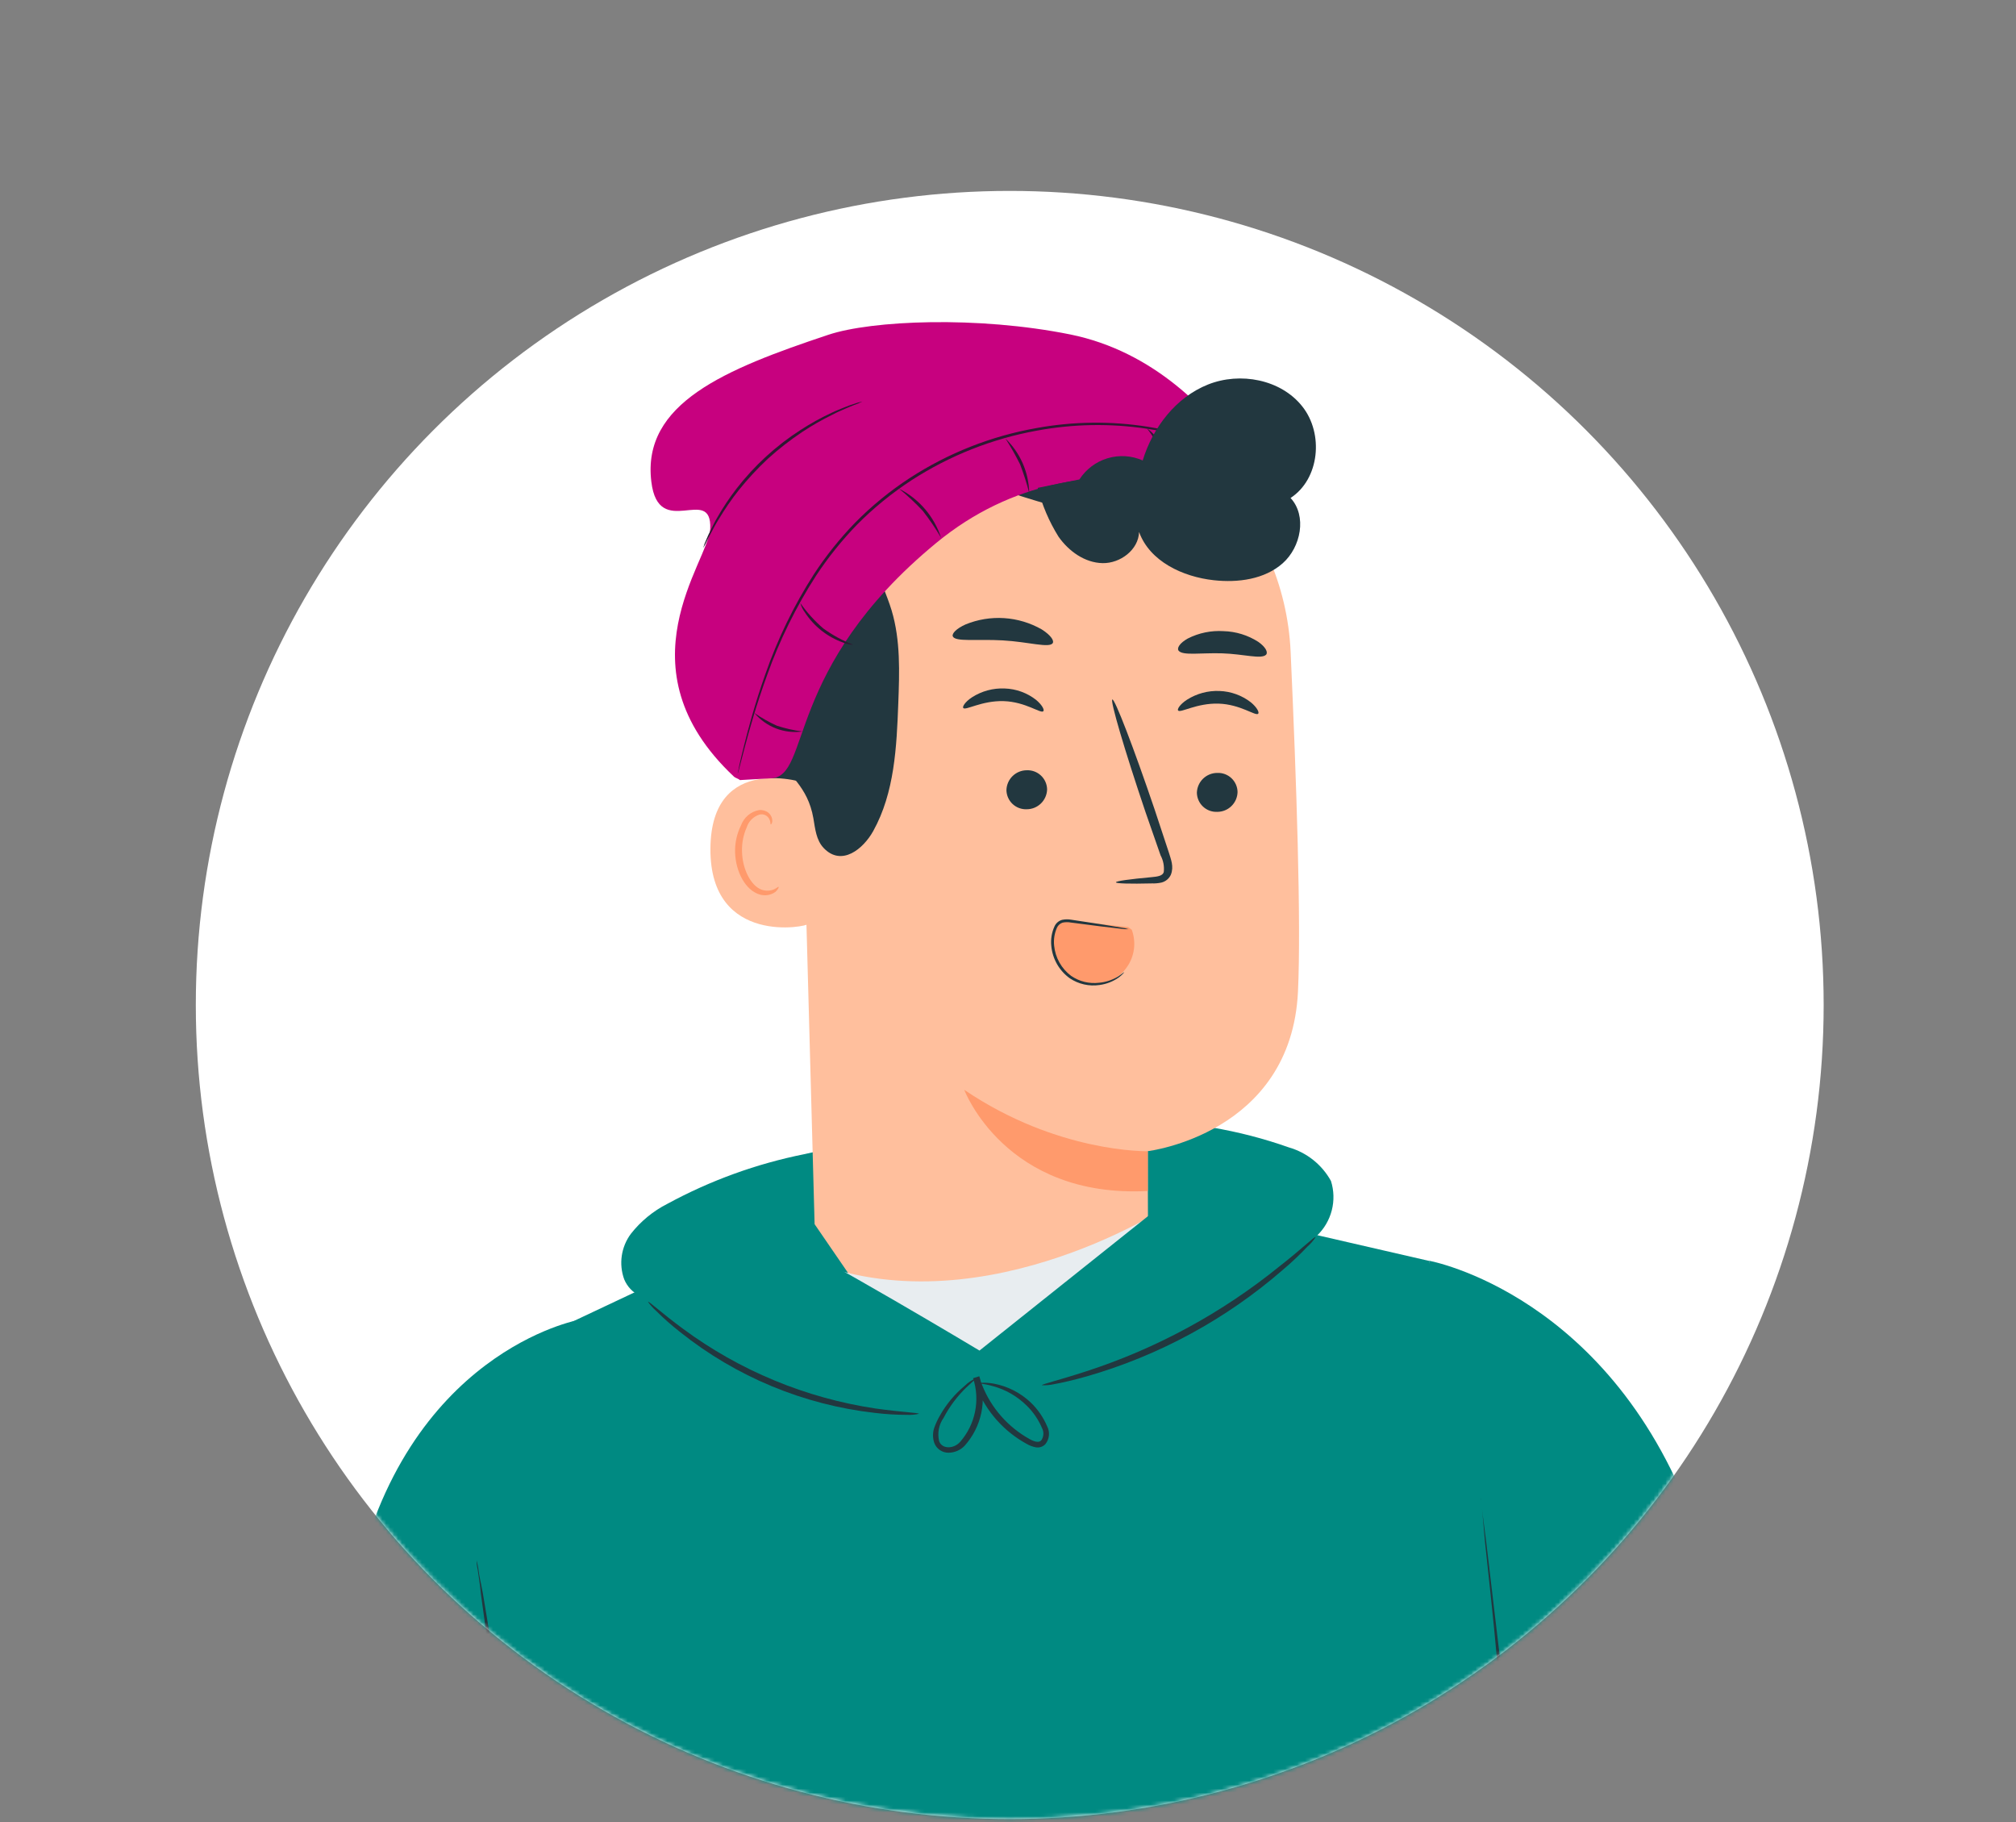 <?xml version="1.0" encoding="UTF-8"?>
<svg xmlns="http://www.w3.org/2000/svg" width="509" height="460" viewBox="0 0 509 460" fill="none">
  <rect x="0" y="0" width="509" height="460" fill="#808080" stroke="none"/>
  <circle cx="254.938" cy="253.692" r="205.5" fill="white"></circle>
  <mask id="mask0_4399_13328" style="mask-type:alpha" maskUnits="userSpaceOnUse" x="49" y="48" width="412" height="412">
    <path d="M460.438 253.692C460.438 367.187 368.432 459.192 254.938 459.192C141.443 459.192 49.438 367.187 49.438 253.692C49.438 140.198 141.443 48.192 254.938 48.192C368.432 48.192 460.438 140.198 460.438 253.692Z" fill="#D9D9D9"></path>
  </mask>
  <g mask="url(#mask0_4399_13328)">
    <path d="M336.044 298.12C333.775 294.006 329.964 290.962 325.451 289.656C312.773 285.171 299.413 282.922 285.965 283.01C258.121 282.236 230.293 285.032 203.16 291.332C191.05 293.751 179.373 297.979 168.521 303.873C164.924 305.695 161.77 308.284 159.283 311.457C158.073 313.081 157.285 314.98 156.991 316.984C156.696 318.988 156.904 321.034 157.595 322.937C158.365 324.808 159.815 326.319 161.653 327.166C163.491 328.013 165.581 328.134 167.504 327.504L319.691 320.066C324.436 318.187 328.782 315.426 332.499 311.93C334.322 310.189 335.621 307.973 336.247 305.532C336.874 303.091 336.803 300.523 336.044 298.12Z" fill="#008A82"></path>
    <path d="M360.793 318.249C360.793 318.249 407.336 326.671 428.311 386.234C438.389 414.835 443.245 487.158 445.618 499.428C447.991 511.698 454.187 544.194 461.182 580.746C462.505 587.663 472.327 592.001 473.429 599.48C473.429 599.48 482.117 621.168 471.792 634.801C456.657 654.847 477.217 681.503 477.217 681.503L472.463 698.837L440.63 696.484L438.355 685.321C438.355 685.321 415.588 634.914 403.358 595.782C391.386 557.642 385.51 543.247 379.428 522.715C373.92 503.944 370.473 484.63 369.146 465.112L360.793 318.249Z" fill="#008A82"></path>
    <path d="M146.09 333.191C146.09 333.191 102.118 341.182 89.407 401.161C83.27 429.981 87.746 500.308 86.996 512.45C86.246 524.591 84.387 556.651 82.284 592.825C79.841 634.712 79.54 691.967 79.54 691.967L86.312 708.076L116.703 701.796L117.481 690.734C117.481 690.734 133.213 639.281 139.881 600.031C146.631 561.719 150.446 547.142 153.658 526.529C156.585 507.751 157.471 488.711 156.302 469.743L146.09 333.191Z" fill="#008A82"></path>
    <path d="M314.676 119.474C322.958 128.122 323.301 135.339 323.015 139.13C322.935 140.234 322.507 141.591 321.394 141.749C320.856 141.765 320.325 141.615 319.874 141.32L289.727 125.954" fill="#22373F"></path>
    <path d="M204.436 228.215C199.566 214.076 194.731 199.831 192.354 185.056C189.977 170.282 190.149 154.837 195.108 140.716C195.853 138.59 202.33 124.201 204.584 124.387C206.211 124.509 202.302 137.929 203.138 139.337C211.173 152.558 213.572 168.59 212.614 184.031C211.537 199.017 208.794 213.836 204.436 228.215Z" fill="#22373F"></path>
    <path d="M205.671 309.02L201.923 171.12C200.082 133.635 220.25 101.313 257.748 100.449L261.227 100.571C278.062 101.159 294.058 108.064 306.034 119.91C318.01 131.757 325.087 147.678 325.858 164.505C327.33 196.983 328.542 232.894 327.714 250.309C325.996 286.272 289.784 290.594 289.784 290.594C289.784 290.594 289.887 327.211 289.98 337.786L235.776 335.121L222.811 334.002L205.671 309.02Z" fill="#FFBF9D"></path>
    <path d="M289.815 290.606C289.815 290.606 267.095 291.138 243.455 275.107C243.455 275.107 253.773 302.547 289.785 300.644L289.815 290.606Z" fill="#FF9A6C"></path>
    <path d="M312.458 199.933C312.427 201.272 311.873 202.546 310.914 203.482C309.955 204.417 308.668 204.94 307.328 204.938C306.672 204.968 306.016 204.866 305.4 204.639C304.784 204.411 304.219 204.062 303.74 203.613C303.261 203.164 302.876 202.623 302.61 202.022C302.343 201.422 302.2 200.774 302.187 200.117C302.225 198.777 302.784 197.505 303.744 196.571C304.705 195.636 305.991 195.112 307.332 195.111C307.987 195.081 308.642 195.182 309.258 195.41C309.874 195.638 310.437 195.987 310.915 196.437C311.393 196.887 311.776 197.428 312.041 198.028C312.306 198.629 312.448 199.277 312.458 199.933Z" fill="#22373F"></path>
    <path d="M317.657 180.173C317.003 180.824 313.207 177.796 307.678 177.619C302.148 177.442 297.993 180.064 297.456 179.356C297.163 179.055 297.855 177.838 299.676 176.639C302.131 175.077 305.006 174.304 307.913 174.426C310.788 174.53 313.558 175.534 315.831 177.297C317.448 178.65 317.987 179.877 317.657 180.173Z" fill="#22373F"></path>
    <path d="M264.374 199.26C264.339 200.602 263.783 201.877 262.822 202.815C261.862 203.753 260.573 204.279 259.231 204.281C258.576 204.309 257.921 204.206 257.307 203.977C256.692 203.748 256.129 203.399 255.652 202.95C255.174 202.5 254.791 201.96 254.525 201.36C254.26 200.761 254.117 200.114 254.105 199.459C254.139 198.119 254.694 196.846 255.651 195.909C256.609 194.972 257.893 194.445 259.233 194.439C259.889 194.411 260.543 194.514 261.159 194.742C261.774 194.97 262.338 195.319 262.817 195.768C263.296 196.217 263.68 196.757 263.947 197.357C264.215 197.956 264.36 198.603 264.374 199.26Z" fill="#22373F"></path>
    <path d="M263.411 179.543C262.757 180.194 258.961 177.165 253.432 176.989C247.902 176.812 243.762 179.432 243.21 178.725C242.931 178.424 243.609 177.207 245.43 176.008C247.883 174.441 250.759 173.668 253.667 173.796C256.544 173.89 259.317 174.895 261.585 176.666C263.202 178.02 263.741 179.247 263.411 179.543Z" fill="#22373F"></path>
    <path d="M281.751 222.724C281.724 222.415 285.194 221.93 290.781 221.42C292.252 221.289 293.554 221.1 293.825 220.142C293.997 218.684 293.716 217.208 293.02 215.915C291.824 212.449 290.554 208.826 289.223 205.016C283.979 189.503 280.227 176.777 280.847 176.574C281.466 176.371 286.241 188.769 291.5 204.281C292.758 208.112 293.971 211.755 295.124 215.239C295.594 216.858 296.455 218.708 295.619 220.813C295.395 221.301 295.064 221.733 294.65 222.075C294.237 222.417 293.751 222.661 293.229 222.789C292.438 222.962 291.627 223.033 290.818 223.002C285.242 223.141 281.764 223.034 281.751 222.724Z" fill="#22373F"></path>
    <path d="M265.813 162.314C265.016 163.689 259.71 162.025 253.185 161.655C246.66 161.285 241.174 162.097 240.554 160.625C240.299 159.922 241.449 158.678 243.787 157.626C246.877 156.362 250.216 155.818 253.548 156.036C256.88 156.254 260.119 157.229 263.019 158.886C265.203 160.278 266.169 161.645 265.813 162.314Z" fill="#22373F"></path>
    <path d="M319.67 165.261C318.49 166.492 314.008 165.096 308.598 164.924C303.187 164.751 298.576 165.575 297.553 164.228C297.111 163.585 297.844 162.335 299.877 161.191C302.668 159.768 305.79 159.123 308.916 159.322C312.035 159.404 315.07 160.34 317.694 162.027C319.59 163.356 320.181 164.668 319.67 165.261Z" fill="#22373F"></path>
    <path d="M285.764 234.715L284.844 234.026L270.488 232.438C269.714 232.292 268.915 232.363 268.179 232.643C267.357 233.128 266.757 233.915 266.506 234.837C265.959 236.383 265.791 238.039 266.017 239.664C266.244 241.289 266.858 242.836 267.807 244.174C268.757 245.512 270.015 246.602 271.474 247.352C272.933 248.102 274.551 248.49 276.192 248.484C277.833 248.477 279.448 248.076 280.901 247.314C282.354 246.552 283.603 245.452 284.542 244.107C285.481 242.761 286.082 241.21 286.296 239.583C286.509 237.956 286.328 236.302 285.768 234.76L285.764 234.715Z" fill="#FF9A6C"></path>
    <path d="M283.851 245.409C283.851 245.409 283.759 245.55 283.544 245.792C283.216 246.132 282.862 246.446 282.486 246.73C281.052 247.752 279.39 248.408 277.645 248.642C275 249.042 272.302 248.435 270.083 246.941C268.77 245.993 267.675 244.775 266.873 243.368C266.071 241.961 265.579 240.398 265.432 238.786C265.254 237.099 265.533 235.395 266.24 233.852C266.417 233.453 266.68 233.097 267.011 232.811C267.342 232.526 267.732 232.317 268.154 232.201C268.924 232.038 269.719 232.028 270.493 232.171L278.005 233.313L283.104 234.151C283.733 234.221 284.351 234.36 284.949 234.565C284.317 234.584 283.683 234.546 283.057 234.451L277.935 233.853L270.363 232.879C269.682 232.755 268.983 232.761 268.305 232.899C267.987 232.999 267.695 233.165 267.446 233.386C267.198 233.608 266.999 233.879 266.862 234.183C266.235 235.598 265.989 237.153 266.15 238.692C266.289 240.198 266.744 241.657 267.484 242.976C268.224 244.294 269.233 245.442 270.445 246.345C272.5 247.76 275 248.376 277.477 248.079C279.174 247.929 280.815 247.393 282.273 246.512C283.324 245.826 283.801 245.354 283.851 245.409Z" fill="#22373F"></path>
    <path d="M203.924 197.86C203.321 197.573 179.481 189.651 179.368 214.296C179.256 238.94 204.083 233.923 204.022 233.232C203.96 232.541 203.924 197.86 203.924 197.86Z" fill="#FFBF9D"></path>
    <path d="M196.581 223.872C196.484 223.791 196.147 224.162 195.435 224.492C194.413 224.929 193.262 224.951 192.224 224.554C189.618 223.585 187.443 219.449 187.346 215.011C187.267 212.903 187.669 210.804 188.522 208.875C188.76 208.112 189.179 207.418 189.743 206.852C190.307 206.285 190.999 205.864 191.761 205.623C192.263 205.497 192.794 205.554 193.257 205.785C193.721 206.015 194.087 206.404 194.289 206.881C194.617 207.578 194.468 208.066 194.589 208.099C194.711 208.133 195.132 207.696 194.937 206.675C194.801 206.065 194.46 205.52 193.97 205.131C193.294 204.618 192.444 204.39 191.602 204.496C190.589 204.691 189.643 205.144 188.856 205.811C188.069 206.478 187.467 207.336 187.107 208.303C186.052 210.429 185.533 212.78 185.595 215.152C185.739 220.119 188.256 224.773 191.816 225.806C192.474 226.003 193.168 226.048 193.846 225.939C194.525 225.83 195.169 225.57 195.733 225.177C196.544 224.468 196.673 223.908 196.581 223.872Z" fill="#FF9A6C"></path>
    <path d="M309.715 123.856C313.683 121.637 301.664 108.784 291.848 104.393C277.002 97.764 254.383 93.751 240.756 97.702C224.353 102.446 210.785 110.734 202.58 125.691C194.375 140.648 191.405 158.135 191.969 175.204C192.149 180.406 192.72 185.839 195.525 190.23C198.971 195.661 203.925 198.378 205.361 206.552C205.824 209.267 206.072 212.062 207.954 214.059C212.482 218.83 217.98 214.297 220.483 209.761C225.851 200.096 226.386 188.576 226.8 177.526C227.097 169.674 227.378 161.645 225.124 154.108C223.887 150.023 221.928 146.15 220.936 141.984C219.944 137.818 220.051 133.169 222.617 129.68C223.211 128.941 223.875 128.262 224.602 127.652C228.021 124.638 232.18 122.588 236.653 121.712C241.126 120.836 245.751 121.166 250.054 122.668C263.941 127.499 287.671 134.689 293.832 129.948C302.684 123.131 304.797 118.704 304.797 118.704L309.715 123.856Z" fill="#22373F"></path>
    <path d="M186.809 196.917C186.342 196.499 185.653 196.412 185.245 195.988C156.02 168.46 178.95 141.704 179.318 133.49C179.792 122.109 166.252 136.575 164.45 121.601C162.025 101.777 183.141 93.175 209.141 84.511C220.04 80.877 246.792 79.691 270.291 84.441C291.244 88.72 305.293 103.571 313.265 114.915C313.265 114.915 318.172 117.266 319.344 119.445C323.059 126.245 321.41 129.045 321.41 129.045C321.41 129.045 275.012 105.248 236.402 137.041C197.793 168.833 204.889 196.04 194.67 196.472L186.809 196.917Z" fill="#C7017F"></path>
    <path d="M217.734 101.344C217.084 101.702 216.4 101.995 215.692 102.221C215.033 102.472 214.261 102.793 213.305 103.218C212.35 103.644 211.32 104.061 210.202 104.665C207.536 105.966 204.958 107.443 202.486 109.084C199.468 111.104 196.6 113.339 193.905 115.773C191.251 118.253 188.778 120.919 186.504 123.752C184.668 126.082 182.983 128.529 181.462 131.076C180.771 132.145 180.254 133.17 179.77 134.057C179.285 134.945 178.878 135.708 178.58 136.356C178.283 137.035 177.935 137.69 177.538 138.316C177.733 137.604 177.994 136.91 178.318 136.246C178.639 135.438 179.004 134.649 179.413 133.881C179.866 132.967 180.35 131.916 181.02 130.775C182.496 128.17 184.157 125.675 185.991 123.308C190.49 117.502 195.947 112.507 202.127 108.538C204.639 106.906 207.265 105.455 209.983 104.195C211.134 103.633 212.225 103.24 213.154 102.847C213.957 102.509 214.777 102.214 215.61 101.962C216.302 101.705 217.012 101.498 217.734 101.344Z" fill="#2E1832"></path>
    <path d="M314.48 115.578C314.331 115.544 314.188 115.492 314.051 115.423L312.807 114.926C311.728 114.458 310.101 113.832 308.013 113.024C305.926 112.216 303.331 111.364 300.277 110.523C296.804 109.534 293.271 108.772 289.699 108.244C280.444 106.844 271.02 106.999 261.815 108.701C250.533 110.747 239.768 115.006 230.139 121.232C225.178 124.469 220.572 128.221 216.398 132.426C212.555 136.386 209.091 140.698 206.053 145.304C200.984 153.167 196.837 161.587 193.692 170.397C190.965 177.917 189.233 184.133 188.076 188.474C187.509 190.6 187.08 192.283 186.77 193.467C186.625 193.998 186.499 194.424 186.425 194.757C186.393 194.906 186.341 195.051 186.27 195.186C186.27 195.186 186.257 195.039 186.349 194.734C186.44 194.43 186.504 193.979 186.618 193.421C186.872 192.272 187.255 190.578 187.804 188.41C188.9 184.058 190.538 177.792 193.218 170.232C196.302 161.346 200.425 152.856 205.501 144.938C208.551 140.284 212.036 135.93 215.91 131.935C220.098 127.686 224.732 123.901 229.731 120.646C239.43 114.35 250.297 110.07 261.684 108.06C270.976 106.364 280.488 106.252 289.817 107.73C293.395 108.295 296.932 109.095 300.405 110.126C303.448 111.013 306.052 111.967 308.138 112.761C310.225 113.554 311.831 114.286 312.883 114.786L314.105 115.359C314.234 115.425 314.359 115.498 314.48 115.578Z" fill="#2E1832"></path>
    <path d="M202.59 184.653C200.338 184.964 198.045 184.698 195.924 183.88C193.804 183.062 191.925 181.719 190.466 179.977C192.267 181.225 194.179 182.306 196.177 183.206C198.266 183.882 200.413 184.367 202.59 184.653Z" fill="#2E1832"></path>
    <path d="M215.441 162.762C214.568 162.745 213.706 162.56 212.903 162.217C210.922 161.514 209.069 160.491 207.417 159.19C205.764 157.889 204.338 156.322 203.197 154.554C202.672 153.859 202.29 153.067 202.071 152.223C203.723 154.595 205.667 156.748 207.857 158.632C210.196 160.331 212.746 161.719 215.441 162.762Z" fill="#2E1832"></path>
    <path d="M237.607 135.748C236.217 133.39 234.674 131.125 232.989 128.968C231.12 126.967 229.116 125.094 226.993 123.364C229.492 124.629 231.716 126.376 233.538 128.504C235.36 130.632 236.743 133.098 237.608 135.762L237.607 135.748Z" fill="#2E1832"></path>
    <path d="M259.862 124.452C259.229 122.009 258.461 119.603 257.563 117.245C256.451 115.006 255.219 112.829 253.872 110.724C257.593 114.305 259.744 119.215 259.855 124.378L259.862 124.452Z" fill="#2E1832"></path>
    <path d="M293.477 122.094C293.824 119.635 293.717 117.132 293.163 114.711C292.386 112.347 291.186 110.143 289.622 108.207C289.622 108.207 290.415 108.626 291.324 109.686C292.508 111.097 293.376 112.745 293.871 114.518C294.365 116.292 294.475 118.151 294.193 119.971C294.13 120.726 293.884 121.455 293.477 122.094Z" fill="#2E1832"></path>
    <path d="M313.761 126.862C314.08 124.947 314.28 123.013 314.36 121.073C314.202 119.135 313.917 117.209 313.508 115.308C314.618 117.029 315.165 119.053 315.074 121.098C315.224 123.108 314.766 125.116 313.761 126.862Z" fill="#2E1832"></path>
    <path d="M328.804 102.598C323.395 95.756 313.116 93.836 305.012 97.059C296.909 100.283 291.046 107.887 288.511 116.235C285.712 114.997 282.564 114.8 279.633 115.68C276.702 116.559 274.182 118.457 272.528 121.031L261.999 123.15C263.104 127.506 264.877 131.664 267.257 135.476C269.835 139.146 273.888 142.062 278.373 142.153C282.857 142.245 287.47 138.768 287.591 134.281C290.28 141.706 298.6 145.607 306.458 146.467C312.58 147.14 319.275 146.25 323.865 142.182C328.454 138.114 330.024 130.237 325.842 125.702C333.185 120.916 334.258 109.452 328.804 102.598Z" fill="#22373F"></path>
    <path d="M201.478 317.018L135.542 338.219L168.936 562.279L153.436 736.151C159.028 752.296 245.599 745.636 293.733 739.948C339.492 734.572 413.274 708.786 417.855 699.788C422.435 690.791 377.749 509.132 377.749 509.132L360.826 318.246L294.352 304.812C294.352 304.812 245.171 336.786 201.478 317.018Z" fill="#E8EDF0"></path>
    <path d="M152.987 708.557C152.987 708.557 279.396 704.115 310.861 699.262C360.567 691.473 415.692 668.119 415.692 668.119L414.147 650.701C414.147 650.701 434.665 630.719 418.426 622.655C411.354 619.189 410.025 600.772 406.834 588.811C395.57 546.448 385.498 468.33 385.498 468.33L360.868 318.31L327.03 310.52L293.49 304.09L247.299 340.927C247.299 340.927 207.523 317.061 193.451 310.563L134.443 338.384L145.566 547.405C145.566 547.405 143.991 589.147 142.942 617.381C142.35 632.451 135.756 644.671 136.8 656.45C138.121 671.351 154.269 683.719 154.269 683.719L152.987 708.557Z" fill="#008A82"></path>
    <path d="M134.603 338.302C131.51 339.659 92.767 357.029 89.791 427.238C89.104 456.403 90.943 485.573 95.288 514.421L165.239 502.266L134.603 338.302Z" fill="#008A82"></path>
    <path d="M232.005 356.894C231.025 357.114 230.021 357.204 229.018 357.159C226.301 357.155 223.587 356.989 220.89 356.662C202.909 354.627 185.868 347.555 171.729 336.262C169.578 334.585 167.532 332.778 165.601 330.852C164.853 330.19 164.186 329.444 163.611 328.627C163.828 328.405 166.896 331.346 172.396 335.391C186.736 345.995 203.458 352.921 221.097 355.561C227.775 356.491 232.014 356.623 232.005 356.894Z" fill="#22373F"></path>
    <path d="M332.159 312.298C331.592 313.186 330.9 313.988 330.104 314.679C328.138 316.762 326.054 318.731 323.862 320.576C309.55 333.002 292.703 342.159 274.492 347.412C271.193 348.347 268.177 349.054 266.179 349.4C265.156 349.632 264.106 349.725 263.058 349.677C263.034 349.408 267.343 348.417 274.181 346.188C291.996 340.412 308.592 331.396 323.132 319.592C328.764 315.203 331.965 312.011 332.159 312.298Z" fill="#22373F"></path>
    <path d="M247.045 349.134C247.045 349.134 247.381 349.104 248.018 349.048C248.977 349.031 249.934 349.104 250.879 349.268C254.372 349.916 257.605 351.555 260.193 353.989C261.988 355.701 263.413 357.761 264.383 360.044C264.75 360.75 264.905 361.547 264.832 362.339C264.758 363.131 264.458 363.885 263.967 364.512C263.658 364.855 263.266 365.111 262.828 365.257C262.391 365.402 261.922 365.432 261.47 365.342C260.681 365.187 259.923 364.899 259.23 364.492C253.519 361.376 249.062 356.382 246.612 350.356C246.283 349.552 245.996 348.73 245.751 347.896L247.265 347.423C248.235 350.41 248.404 353.598 247.757 356.67C247.109 359.743 245.667 362.592 243.575 364.933C243.051 365.487 242.42 365.931 241.721 366.237C241.022 366.543 240.268 366.705 239.505 366.714C238.731 366.725 237.971 366.498 237.328 366.066C236.686 365.633 236.19 365.015 235.908 364.293C235.467 363.049 235.454 361.693 235.871 360.441C236.25 359.377 236.725 358.35 237.29 357.372C238.908 354.487 241.042 351.925 243.588 349.813C244.444 348.961 245.468 348.294 246.593 347.855C246.593 347.855 245.619 348.686 243.965 350.253C241.663 352.478 239.734 355.059 238.25 357.896C237.649 358.744 237.238 359.712 237.042 360.732C236.847 361.753 236.872 362.804 237.117 363.814C237.839 365.847 240.846 365.817 242.47 363.915C244.343 361.75 245.623 359.138 246.186 356.331C246.749 353.525 246.577 350.621 245.684 347.902L247.198 347.429C247.435 348.186 247.707 348.974 248.014 349.759C250.311 355.466 254.492 360.215 259.861 363.218C261.074 363.923 262.29 364.288 262.904 363.591C263.214 363.148 263.397 362.628 263.432 362.088C263.468 361.549 263.355 361.009 263.106 360.529C262.202 358.387 260.88 356.446 259.218 354.82C256.814 352.442 253.829 350.735 250.56 349.871C248.408 349.25 247.023 349.271 247.045 349.134Z" fill="#22373F"></path>
    <path d="M120.324 393.921C120.523 394.607 120.675 395.306 120.78 396.012C120.92 397.589 121.434 399.573 121.895 402.103C122.804 407.4 124.056 415.035 125.505 424.512C128.369 443.469 131.983 469.734 135.27 498.801C138.558 527.868 140.798 554.288 142.189 573.41C142.867 582.956 143.349 590.692 143.624 596.08C143.847 598.597 143.861 600.659 143.934 602.242C143.971 602.952 143.966 603.664 143.92 604.374C143.777 603.667 143.713 602.947 143.729 602.226C143.593 600.682 143.411 598.635 143.185 596.085C142.697 590.581 142.016 582.896 141.183 573.499C139.49 554.404 137.151 528.026 133.797 498.965C130.442 469.904 127.1 443.65 124.471 424.671C123.201 415.313 122.151 407.661 121.394 402.181C121.168 399.63 120.788 397.635 120.581 396.063C120.415 395.361 120.329 394.643 120.324 393.921Z" fill="#22373F"></path>
    <path d="M411.446 656.116C411.521 655.822 411.632 655.54 411.778 655.274L412.957 652.938C414.032 650.948 415.735 648.024 418.049 644.369C419.46 642.471 420.585 640.377 421.388 638.154C422.073 635.452 421.997 632.614 421.168 629.954C420.312 626.847 418.823 623.95 416.795 621.446L410.229 612.626L410.211 612.424C406.95 600.435 403.543 586.43 400.275 570.925C397.006 555.419 394.015 538.468 391.187 520.691C384.94 481.503 380.893 445.773 378.062 419.946C376.922 407.093 375.695 396.683 374.94 389.308L374.199 380.952C374.121 380.08 374.059 379.375 374.008 378.804C373.956 378.562 373.934 378.314 373.943 378.066C373.943 378.066 373.964 378.301 374.008 378.804C374.053 379.308 374.121 380.08 374.199 380.952C374.38 382.999 374.829 385.767 375.239 389.248C376.128 396.61 377.355 407.021 378.864 419.841C381.963 445.644 386.209 481.323 392.454 520.478C395.278 538.221 398.303 555.169 401.434 570.653C404.566 586.137 407.939 600.145 411.066 612.145L411.048 611.944L417.485 620.844C419.561 623.464 421.072 626.486 421.925 629.718C422.74 632.553 422.761 635.558 421.985 638.405C421.141 640.686 419.95 642.822 418.454 644.739C416.033 648.336 414.257 651.199 413.109 653.127C412.549 654.056 412.105 654.772 411.786 655.375C411.69 655.629 411.576 655.877 411.446 656.116Z" fill="#22373F"></path>
  </g>
</svg>
